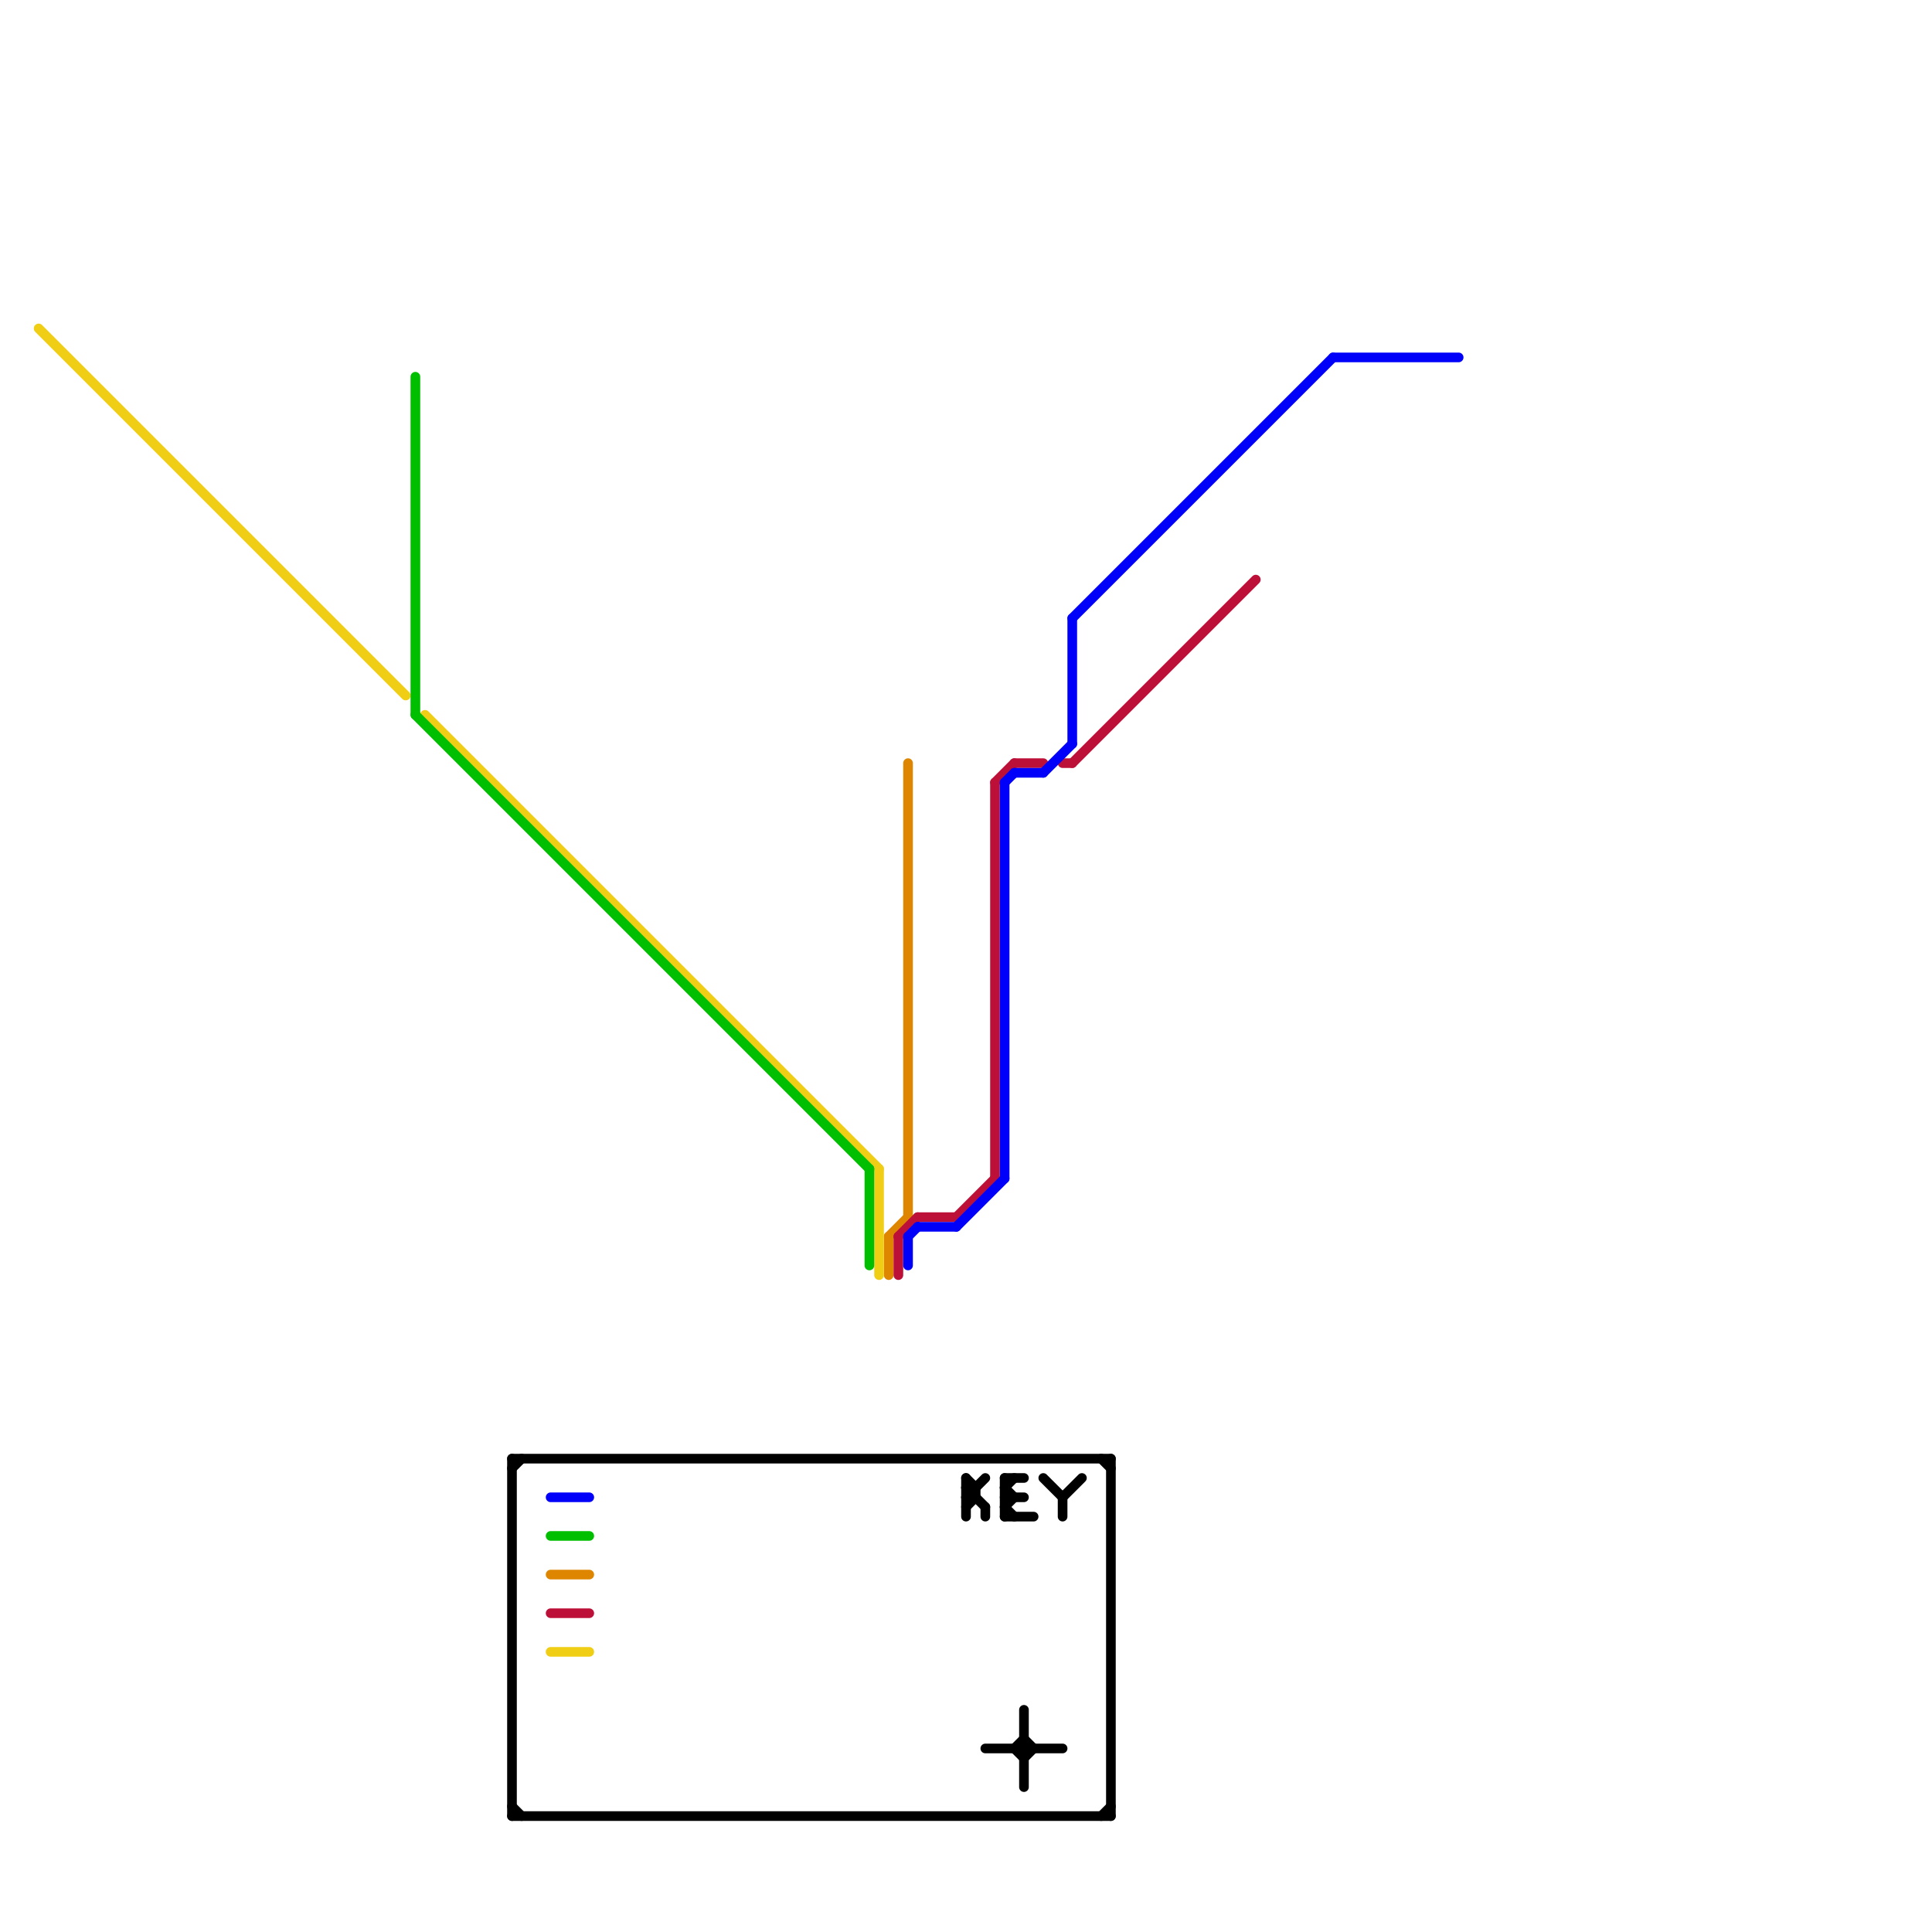 
<svg version="1.1" xmlns="http://www.w3.org/2000/svg" viewBox="0 0 200 200">
<style>text { font: 1px Helvetica; font-weight: 600; white-space: pre; dominant-baseline: central; } line { stroke-width: 1; fill: none; stroke-linecap: round; stroke-linejoin: round; } .c0 { stroke: #df8600 } .c1 { stroke: #bd1038 } .c2 { stroke: #f0ce15 } .c3 { stroke: #0000fa } .c4 { stroke: #00be00 } .c5 { stroke: #000000 } .w1 { stroke-width: 1; }</style><defs><g id="ct-xf"><circle r="0.5" fill="#fff" stroke="#000" stroke-width="0.2"/></g><g id="ct"><circle r="0.5" fill="#fff" stroke="#000" stroke-width="0.1"/></g></defs><line class="c0 " x1="57" y1="163" x2="61" y2="163"/><line class="c0 " x1="94" y1="79" x2="94" y2="126"/><line class="c0 " x1="92" y1="128" x2="94" y2="126"/><line class="c0 " x1="92" y1="128" x2="92" y2="132"/><line class="c1 " x1="111" y1="79" x2="130" y2="60"/><line class="c1 " x1="105" y1="79" x2="108" y2="79"/><line class="c1 " x1="99" y1="126" x2="103" y2="122"/><line class="c1 " x1="110" y1="79" x2="111" y2="79"/><line class="c1 " x1="103" y1="81" x2="103" y2="122"/><line class="c1 " x1="103" y1="81" x2="105" y2="79"/><line class="c1 " x1="57" y1="167" x2="61" y2="167"/><line class="c1 " x1="93" y1="128" x2="93" y2="132"/><line class="c1 " x1="93" y1="128" x2="95" y2="126"/><line class="c1 " x1="95" y1="126" x2="99" y2="126"/><line class="c2 " x1="4" y1="34" x2="42" y2="72"/><line class="c2 " x1="57" y1="171" x2="61" y2="171"/><line class="c2 " x1="91" y1="121" x2="91" y2="132"/><line class="c2 " x1="44" y1="74" x2="91" y2="121"/><line class="c3 " x1="94" y1="128" x2="94" y2="131"/><line class="c3 " x1="95" y1="127" x2="99" y2="127"/><line class="c3 " x1="105" y1="80" x2="108" y2="80"/><line class="c3 " x1="111" y1="64" x2="138" y2="37"/><line class="c3 " x1="94" y1="128" x2="95" y2="127"/><line class="c3 " x1="57" y1="155" x2="61" y2="155"/><line class="c3 " x1="99" y1="127" x2="104" y2="122"/><line class="c3 " x1="138" y1="37" x2="151" y2="37"/><line class="c3 " x1="108" y1="80" x2="111" y2="77"/><line class="c3 " x1="111" y1="64" x2="111" y2="77"/><line class="c3 " x1="104" y1="81" x2="104" y2="122"/><line class="c3 " x1="104" y1="81" x2="105" y2="80"/><line class="c4 " x1="90" y1="121" x2="90" y2="131"/><line class="c4 " x1="43" y1="74" x2="90" y2="121"/><line class="c4 " x1="43" y1="39" x2="43" y2="74"/><line class="c4 " x1="57" y1="159" x2="61" y2="159"/><line class="c5 " x1="104" y1="154" x2="105" y2="155"/><line class="c5 " x1="106" y1="180" x2="107" y2="181"/><line class="c5 " x1="101" y1="154" x2="101" y2="155"/><line class="c5 " x1="114" y1="151" x2="115" y2="152"/><line class="c5 " x1="104" y1="156" x2="105" y2="155"/><line class="c5 " x1="104" y1="155" x2="106" y2="155"/><line class="c5 " x1="104" y1="153" x2="104" y2="157"/><line class="c5 " x1="104" y1="157" x2="107" y2="157"/><line class="c5 " x1="106" y1="177" x2="106" y2="185"/><line class="c5 " x1="53" y1="152" x2="54" y2="151"/><line class="c5 " x1="100" y1="156" x2="101" y2="155"/><line class="c5 " x1="53" y1="187" x2="54" y2="188"/><line class="c5 " x1="100" y1="154" x2="102" y2="156"/><line class="c5 " x1="100" y1="153" x2="100" y2="157"/><line class="c5 " x1="105" y1="181" x2="106" y2="180"/><line class="c5 " x1="102" y1="156" x2="102" y2="157"/><line class="c5 " x1="110" y1="155" x2="112" y2="153"/><line class="c5 " x1="104" y1="156" x2="105" y2="157"/><line class="c5 " x1="100" y1="154" x2="101" y2="154"/><line class="c5 " x1="115" y1="151" x2="115" y2="188"/><line class="c5 " x1="106" y1="182" x2="107" y2="181"/><line class="c5 " x1="53" y1="151" x2="53" y2="188"/><line class="c5 " x1="53" y1="151" x2="115" y2="151"/><line class="c5 " x1="104" y1="154" x2="105" y2="153"/><line class="c5 " x1="104" y1="153" x2="106" y2="153"/><line class="c5 " x1="53" y1="188" x2="115" y2="188"/><line class="c5 " x1="105" y1="181" x2="106" y2="182"/><line class="c5 " x1="100" y1="155" x2="101" y2="155"/><line class="c5 " x1="114" y1="188" x2="115" y2="187"/><line class="c5 " x1="100" y1="155" x2="102" y2="153"/><line class="c5 " x1="108" y1="153" x2="110" y2="155"/><line class="c5 " x1="100" y1="153" x2="101" y2="154"/><line class="c5 " x1="102" y1="181" x2="110" y2="181"/><line class="c5 " x1="110" y1="155" x2="110" y2="157"/>
</svg>
